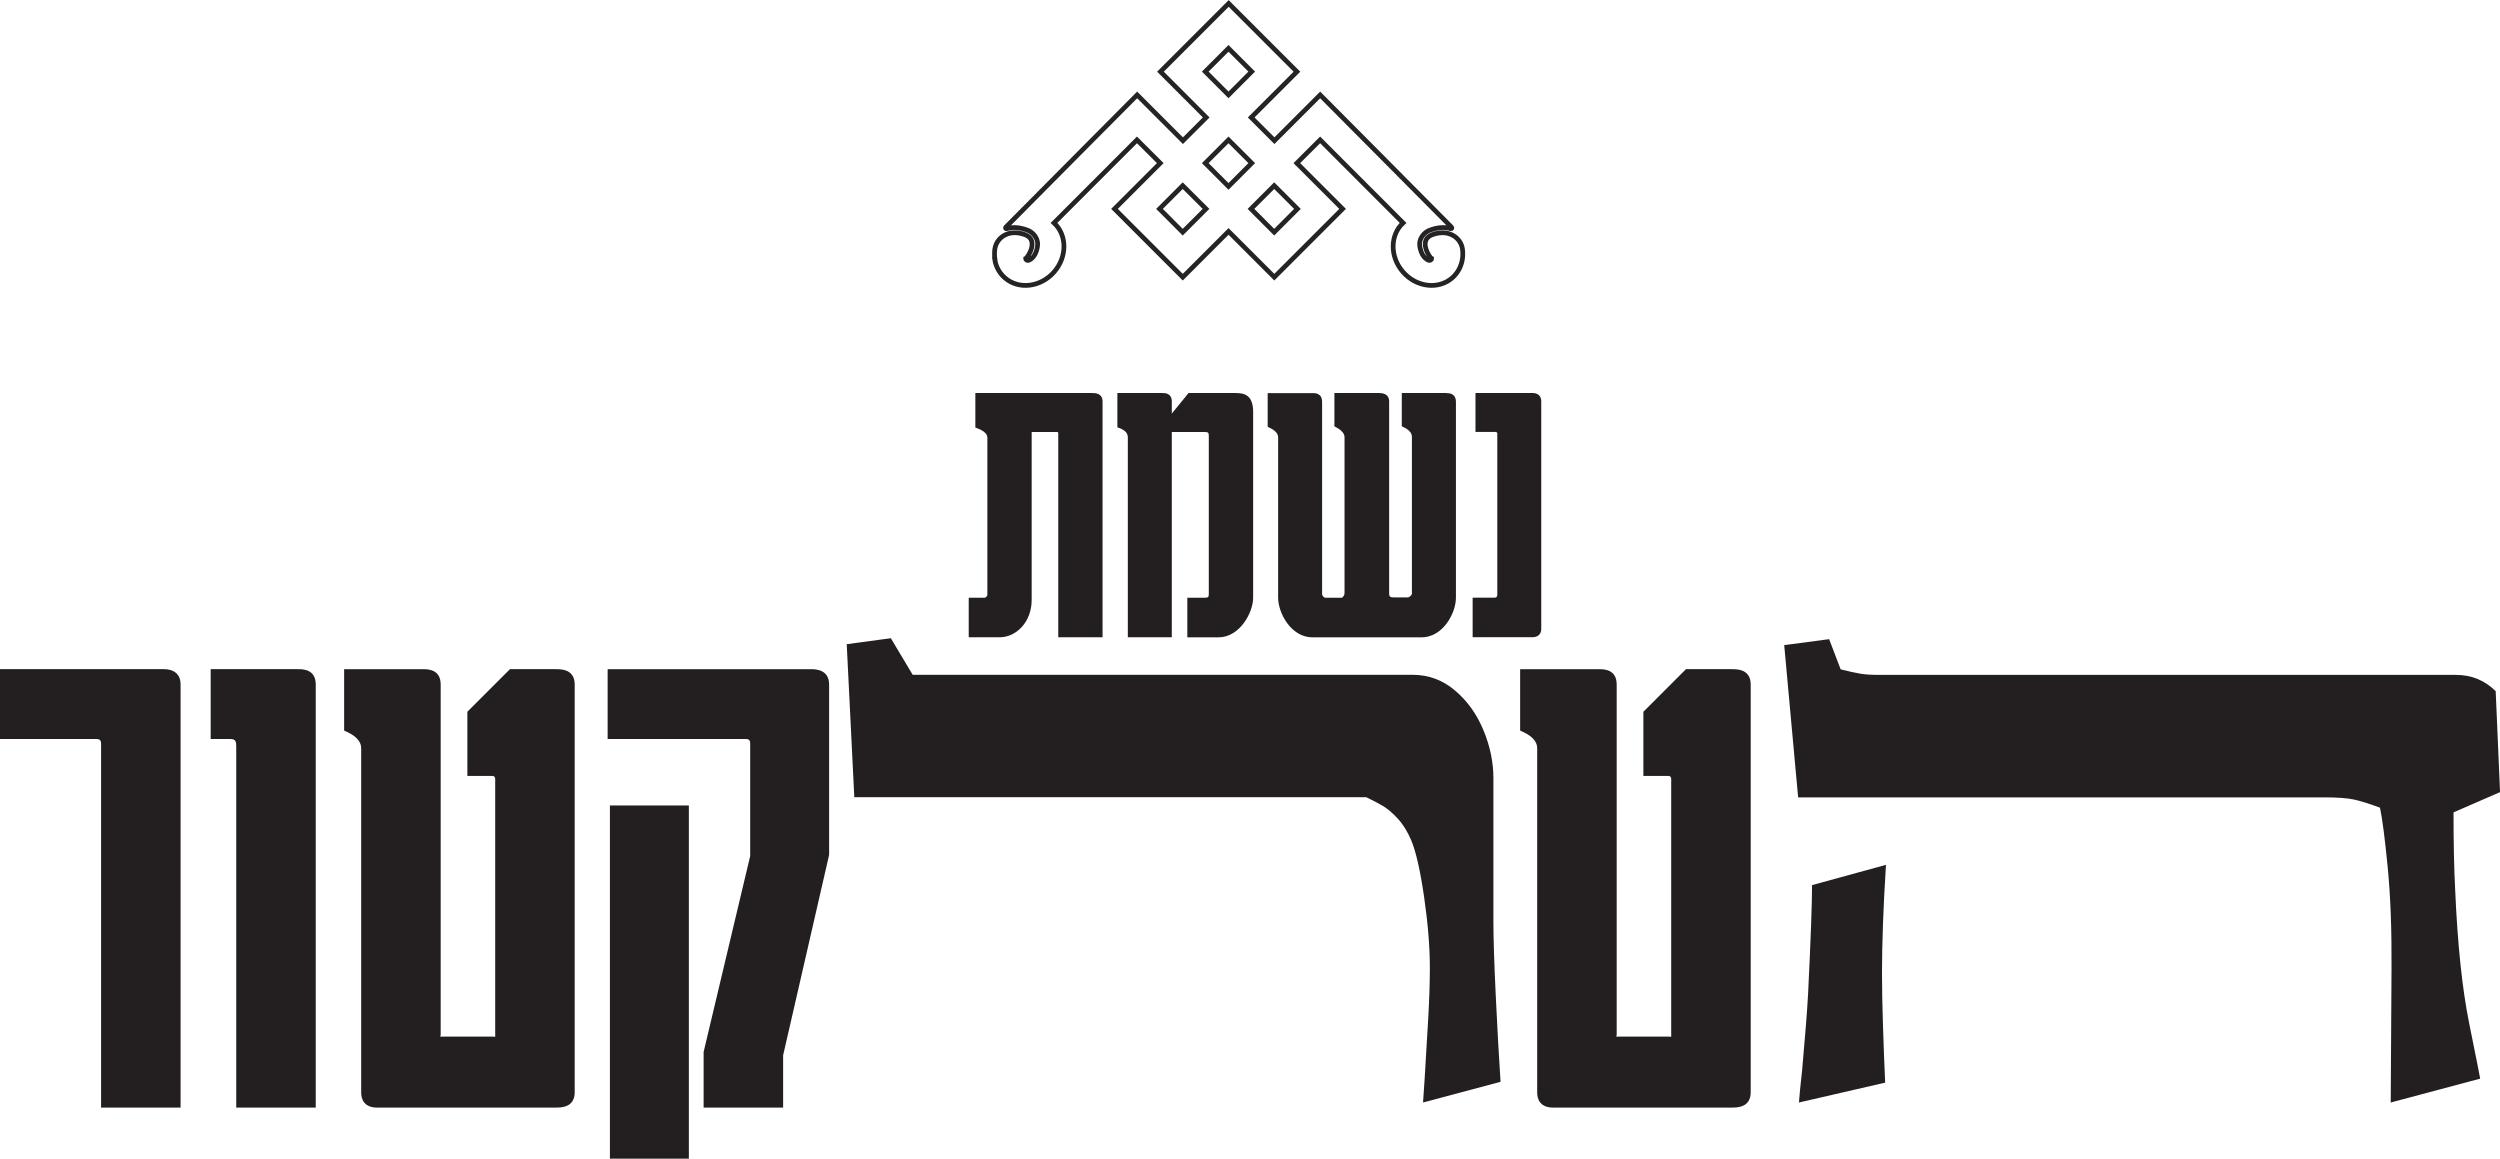 <?xml version="1.0" encoding="UTF-8"?>
<svg id="Layer_2" data-name="Layer 2" xmlns="http://www.w3.org/2000/svg" viewBox="0 0 528.27 244.84">
  <defs>
    <style>
      .cls-1 {
        fill: #231f20;
      }

      .cls-2 {
        fill: none;
        stroke: #262324;
        stroke-miterlimit: 10;
      }
    </style>
  </defs>
  <g id="Layer_1-2" data-name="Layer 1">
    <path class="cls-2" d="M249.92,39.23l4.92,4.91-4.92,4.92-4.91-4.92,4.91-4.91ZM259.59,39.39l-4.91-4.92,4.91-4.91,4.91,4.91-4.91,4.92ZM264.34,44.14l4.91-4.91,4.91,4.91-4.91,4.92-4.91-4.92ZM259.59,20.05l-4.91-4.92,4.91-4.91,4.91,4.91-4.91,4.92ZM210.19,54.78c.23,1.51.96,2.9,2.15,3.94,2.92,2.55,7.58,1.98,10.41-1.26,2.78-3.2,2.75-7.79-.03-10.36l17.53-17.54,4.92,4.91-9.67,9.67,14.43,14.43,9.67-9.67,9.67,9.67,14.43-14.43-9.67-9.67,4.92-4.91,17.53,17.54c-2.78,2.57-2.81,7.17-.03,10.36,2.83,3.24,7.49,3.81,10.41,1.26,1.19-1.04,1.91-2.43,2.15-3.94.11-.68.11-1.38.03-2.08-.15-1.26-.92-2.35-2.03-2.97h-.02c-1.14-.63-2.56-.77-4.31-.15-3.15,1.13-.51,4.95-.17,5.08,0,.29-.4.41-.61.36-1.18-.47-1.74-1.86-1.9-3.06-.23-1.48.92-2.98,2.3-3.38,1.67-.6,3.08-.63,4.24-.25.19.06.32-.17.19-.31-4.27-4.33-27.77-27.96-27.77-27.96l-9.67,9.67-4.91-4.91,9.67-9.67-14.42-14.42-14.42,14.42,9.67,9.67-4.92,4.91-9.67-9.67s-23.5,23.63-27.77,27.96c-.14.14,0,.36.19.31,1.16-.38,2.57-.35,4.24.25,1.37.41,2.52,1.91,2.29,3.38-.15,1.2-.71,2.6-1.9,3.06-.21.06-.61-.06-.61-.36.34-.13,2.98-3.95-.17-5.08-1.75-.62-3.18-.49-4.31.14h-.02c-1.11.62-1.87,1.72-2.03,2.98-.08.71-.07,1.4.03,2.08Z"/>
    <path class="cls-1" d="M380.12,232.97l18.23-4.2c-.17-3.69-.32-7.68-.46-11.97-.14-4.28-.21-8.02-.21-11.21,0-6.27.28-13.89.84-22.84l-15.62,4.28c0,3.86-.28,11.53-.84,23.01-.17,3.3-.59,8.68-1.26,16.12-.34,3.02-.56,5.29-.67,6.8M505.18,232.97l18.9-5.04c-.06-.45-.83-4.33-2.31-11.63-1.48-7.31-2.48-16.78-2.98-28.43-.22-4.25-.34-9.66-.34-16.21l9.83-4.28-.92-21.33c-2.3-2.29-5.1-3.44-8.4-3.44h-121.78c-1.68,0-3.02-.08-4.03-.25-1.01-.17-2.41-.47-4.2-.92l-2.44-6.38-9.49,1.26,2.94,32.17h111.11c2.8,0,4.91.15,6.34.46,1.43.31,3.26.88,5.5,1.72.5,2.35,1.05,6.58,1.64,12.68.59,6.1.85,13.19.8,21.25l-.17,28.39ZM365.98,141.4h-9.72l-9,9v13.56h5.28c.6,0,.6.6.6.6v54.48c0,.12,0,0-.6,0h-10.68c-.48,0-.24.36-.24-.6v-73.8c0-3.24-2.76-3.24-3.72-3.24h-16.68v12.96c0,.12,3.6,1.2,3.6,3.72v72.72c0,3.24,2.76,3.24,3.36,3.24h37.8c1.08,0,3.96,0,3.96-3.24v-86.16c0-3.24-2.88-3.24-3.96-3.24M300.7,232.97l16.38-4.37c-.34-4.98-.67-11.01-1.01-18.1-.34-7.08-.5-12.28-.5-15.58v-30.49c0-3.36-.7-6.73-2.1-10.12-1.4-3.39-3.4-6.19-6.01-8.4-2.6-2.21-5.58-3.32-8.95-3.32h-105.65l-4.62-7.73-9.32,1.26,1.6,32.33h108.17c1.4.67,2.57,1.29,3.53,1.85.95.56,1.99,1.44,3.11,2.65,1.12,1.2,2.07,2.73,2.86,4.58,1.01,2.41,1.92,6.4,2.73,11.97.81,5.57,1.22,10.6,1.22,15.08,0,2.91-.11,6.42-.34,10.54-.23,4.11-.48,8.39-.76,12.81l-.34,5.04ZM145.56,170.2h-16.68v74.64h16.68v-74.64ZM165.48,223l9.72-42.36v-36c0-3.24-3-3.24-3.84-3.24h-42.96v14.76h29.28c.48,0,.84.24.84.84v23.88l-9.84,41.4v11.76h16.8v-11.04ZM117.48,141.4h-9.72l-9,9v13.56h5.28c.6,0,.6.6.6.6v54.48c0,.12,0,0-.6,0h-10.68c-.48,0-.24.36-.24-.6v-73.8c0-3.24-2.76-3.24-3.72-3.24h-16.68v12.96c0,.12,3.6,1.2,3.6,3.72v72.72c0,3.24,2.76,3.24,3.36,3.24h37.8c1.08,0,3.96,0,3.96-3.24v-86.16c0-3.24-2.88-3.24-3.96-3.24M63,141.4h-18.48v14.76h4.2c1.08,0,1.2.6,1.2,1.56v76.32h16.8v-89.4c0-3.24-2.76-3.24-3.72-3.24M34.68,141.4H0v14.76h20.4c.72,0,.96.36.96.96v76.92h16.8v-89.4c0-3.24-3-3.24-3.48-3.24"/>
    <path class="cls-1" d="M323.81,83.05h-12.03v8.22h4.21c.4,0,.4.33.4.33v33.82s.13.87-.53.87h-4.68v8.36h12.63c.27,0,1.87,0,1.87-1.81v-47.99c0-1.81-1.6-1.81-1.87-1.81M305.57,83.05h-9.36v7.02c-.07.07,2.14.67,2.14,2.27v33.09c0,.27-.47.8-.87.8h-3.01c-.6,0-.93-.07-.93-.8v-40.57c0-1.81-1.67-1.81-2.21-1.81h-9.36v7.02c-.13.07,2.14.8,2.14,2.34v32.96c0,.4-.4.94-.6.94h-3.41c-.33,0-.73-.4-.73-.8v-40.57c0-1.87-1.47-1.87-1.87-1.87h-9.63v7.09c0,.13,2.21.74,2.21,2.27v33.89c0,3.14,2.67,8.36,7.29,8.36h22.99c4.61,0,7.29-5.21,7.29-8.36v-41.38c0-1.87-1.47-1.87-2.07-1.87M261.31,83.05h-10.16l-3.54,4.35v-2.54c0-1.81-1.47-1.81-2.01-1.81h-9.49v7.22c0,.13,2.21.47,2.21,2.14v42.25h9.29v-43.38h6.95c.8,0,.87.2.87.87v33.29c0,.8-.07.87-1.2.87h-3.34v8.36h6.62c4.48,0,7.29-5.28,7.29-8.36v-39.24c0-3.34-1.6-4.01-3.48-4.01M230.77,83.05h-24.67v7.29c0,.07,2.54.67,2.54,2.14v33.22c0,.27-.4.6-.53.6h-3.41v8.36h6.55c3.48,0,6.75-3.21,6.75-7.89v-35.36q0-.13.07-.13h5.35c.13,0,.2.13.2.27v43.11h9.36v-49.8c0-1.81-1.6-1.81-2.21-1.81"/>
  </g>
</svg>